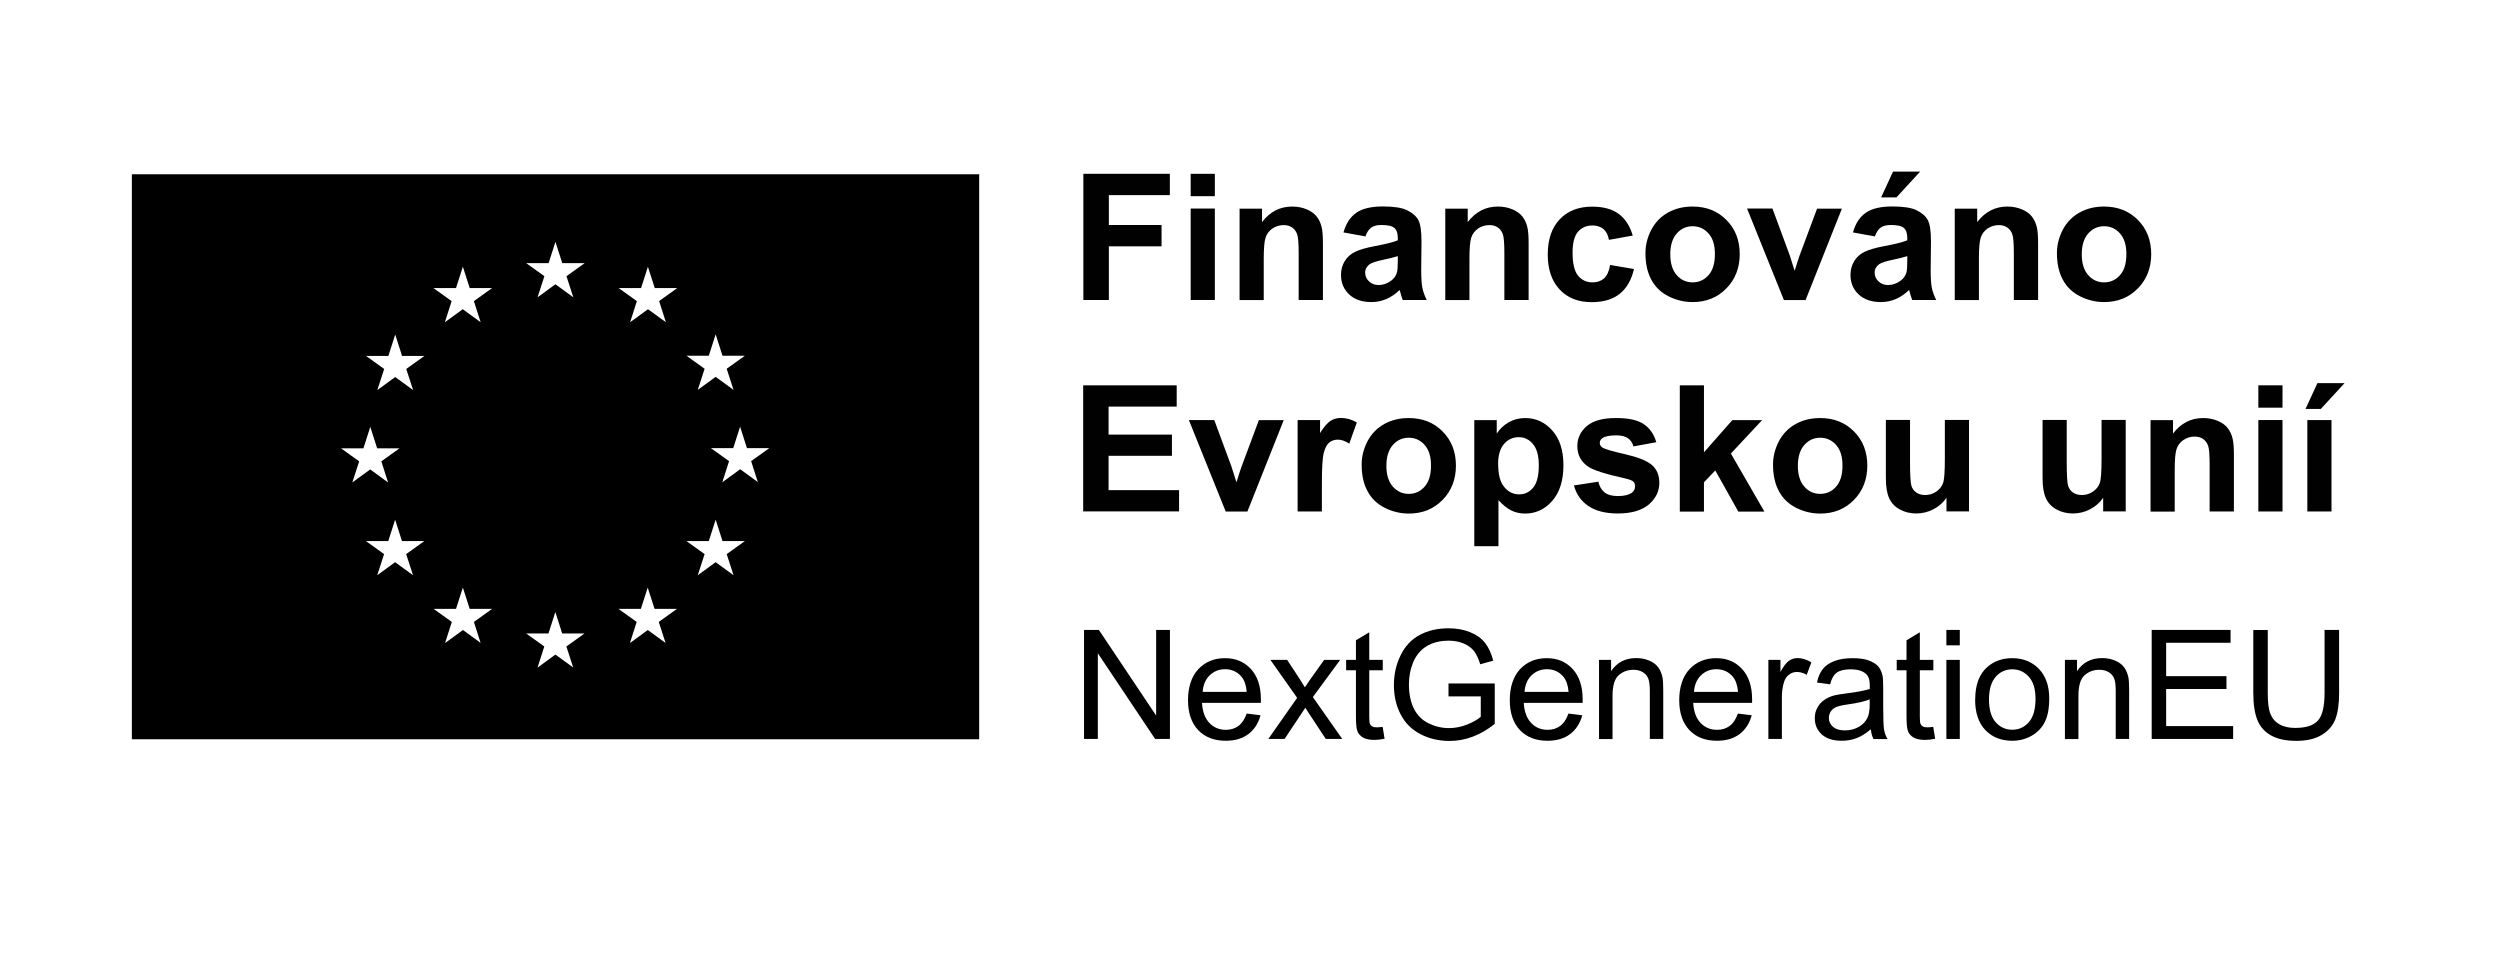 <?xml version="1.0" encoding="UTF-8"?>
<svg id="Vrstva_1" xmlns="http://www.w3.org/2000/svg" version="1.1" viewBox="0 0 262.77 100.91">
  <!-- Generator: Adobe Illustrator 29.3.1, SVG Export Plug-In . SVG Version: 2.1.0 Build 151)  -->
  <defs>
    <style>
      .st0 {
        fill: #010101;
      }
    </style>
  </defs>
  <path d="M13.86,18.32v59.38h89.06V18.32H13.86ZM35.85,47.12h2.35s.72-2.25.72-2.25l.72,2.25h2.35l-1.91,1.37.71,2.22-1.88-1.37-1.88,1.37.72-2.22-1.91-1.37ZM43.41,60.46l-1.88-1.37-1.88,1.37.72-2.22-1.91-1.37h2.35s.72-2.25.72-2.25l.72,2.25h2.35l-1.91,1.37.72,2.22ZM42.7,38.78l.72,2.22-1.88-1.37-1.88,1.37.72-2.22-1.91-1.37h2.35s.72-2.25.72-2.25l.72,2.25h2.35l-1.91,1.37ZM47.93,30.28l.72-2.25.72,2.25h2.35l-1.91,1.37.71,2.22-1.88-1.37-1.88,1.37.71-2.22-1.91-1.37h2.35ZM50.54,67.59l-1.88-1.37-1.88,1.37.71-2.22-1.91-1.37h2.35s.72-2.24.72-2.24l.72,2.24h2.35l-1.91,1.37.71,2.22ZM57.66,27.67l.72-2.25.72,2.24h2.35l-1.91,1.37.72,2.22-1.88-1.37-1.88,1.37.72-2.22-1.91-1.37h2.35ZM60.26,70.17l-1.88-1.37-1.88,1.37.71-2.22-1.91-1.37h2.35s.72-2.25.72-2.25l.72,2.25h2.35l-1.91,1.37.72,2.22ZM69.97,67.59l-1.88-1.37-1.88,1.37.71-2.22-1.91-1.37h2.35s.72-2.24.72-2.24l.72,2.24h2.35l-1.91,1.37.72,2.22ZM69.28,31.65l.71,2.22-1.88-1.37-1.88,1.37.71-2.22-1.91-1.37h2.35s.72-2.24.72-2.24l.72,2.24h2.36l-1.91,1.37ZM74.5,37.39l.72-2.25.72,2.25h2.35l-1.91,1.37.72,2.22-1.88-1.37-1.88,1.37.72-2.22-1.91-1.37h2.35ZM77.1,60.46l-1.88-1.37-1.88,1.37.72-2.22-1.91-1.37h2.35s.72-2.25.72-2.25l.72,2.25h2.35l-1.91,1.37.72,2.22ZM79.68,50.69l-1.88-1.37-1.88,1.37.71-2.22-1.91-1.37h2.35s.72-2.25.72-2.25l.72,2.25h2.35l-1.91,1.37.71,2.22Z"/>
  <g>
    <path d="M113.94,77.67v-11.46h1.56l6.02,9v-9h1.45v11.46h-1.56l-6.02-9.01v9.01h-1.45Z"/>
    <path d="M131.03,75l1.46.18c-.23.85-.65,1.51-1.28,1.98-.62.47-1.41.7-2.38.7-1.21,0-2.18-.37-2.89-1.12-.71-.75-1.07-1.8-1.07-3.15s.36-2.48,1.08-3.25c.72-.77,1.65-1.16,2.8-1.16s2.02.38,2.72,1.13,1.06,1.82,1.06,3.19c0,.08,0,.21,0,.38h-6.19c.05.91.31,1.61.77,2.1.46.49,1.04.73,1.74.73.52,0,.96-.14,1.32-.41.37-.27.65-.7.87-1.3ZM126.4,72.72h4.64c-.06-.7-.24-1.22-.53-1.57-.45-.54-1.03-.81-1.74-.81-.65,0-1.19.22-1.63.65s-.68,1.01-.73,1.74Z"/>
    <path d="M133.31,77.67l3.03-4.32-2.81-3.99h1.76l1.28,1.95c.24.37.43.68.58.93.23-.34.44-.65.63-.92l1.4-1.96h1.68l-2.87,3.91,3.09,4.4h-1.73l-1.7-2.58-.45-.7-2.18,3.28h-1.71Z"/>
    <path d="M145.33,76.41l.2,1.24c-.4.08-.75.12-1.06.12-.51,0-.91-.08-1.19-.24-.28-.16-.48-.37-.59-.64-.12-.26-.17-.82-.17-1.66v-4.78h-1.03v-1.09h1.03v-2.06l1.4-.84v2.9h1.42v1.09h-1.42v4.86c0,.4.02.66.07.77.05.12.13.21.24.27.11.07.27.1.48.1.16,0,.36-.02.62-.05Z"/>
    <path d="M152.25,73.18v-1.34h4.86s0,4.25,0,4.25c-.75.59-1.51,1.04-2.31,1.34-.79.3-1.61.45-2.44.45-1.13,0-2.15-.24-3.07-.72-.92-.48-1.62-1.18-2.08-2.09-.47-.91-.7-1.93-.7-3.06s.23-2.16.7-3.12c.47-.97,1.14-1.69,2.01-2.15.88-.47,1.88-.7,3.03-.7.83,0,1.58.13,2.25.4s1.2.64,1.58,1.12c.38.48.67,1.11.87,1.88l-1.37.38c-.17-.58-.39-1.04-.64-1.38-.26-.33-.62-.6-1.09-.8-.47-.2-1-.3-1.58-.3-.69,0-1.29.11-1.8.32-.51.21-.91.49-1.22.83-.31.34-.55.72-.72,1.13-.29.71-.44,1.48-.44,2.31,0,1.02.18,1.88.53,2.57.35.69.86,1.2,1.54,1.53.67.33,1.39.5,2.14.5.66,0,1.3-.13,1.92-.38s1.1-.52,1.42-.81v-2.14h-3.37Z"/>
    <path d="M164.85,75l1.46.18c-.23.85-.66,1.51-1.28,1.98-.62.47-1.41.7-2.38.7-1.21,0-2.18-.37-2.89-1.12-.71-.75-1.07-1.8-1.07-3.15s.36-2.48,1.08-3.25c.72-.77,1.65-1.16,2.8-1.16s2.02.38,2.72,1.13c.7.76,1.06,1.82,1.06,3.19,0,.08,0,.21,0,.38h-6.19c.05.91.31,1.61.77,2.1.46.49,1.04.73,1.74.73.52,0,.96-.14,1.32-.41.37-.27.65-.7.87-1.3ZM160.23,72.72h4.64c-.06-.7-.24-1.22-.53-1.57-.45-.54-1.03-.81-1.74-.81-.65,0-1.19.22-1.63.65s-.68,1.01-.73,1.74Z"/>
    <path d="M168.07,77.67v-8.31h1.27v1.18c.61-.91,1.49-1.37,2.64-1.37.5,0,.96.09,1.38.27.42.18.73.42.94.71.21.29.35.64.44,1.04.05.26.08.72.08,1.37v5.11h-1.41v-5.05c0-.57-.05-1-.16-1.29-.11-.28-.3-.51-.58-.68-.28-.17-.61-.25-.98-.25-.6,0-1.12.19-1.55.57s-.65,1.1-.65,2.17v4.54h-1.41Z"/>
    <path d="M182.66,75l1.46.18c-.23.85-.66,1.51-1.28,1.98-.62.47-1.41.7-2.38.7-1.21,0-2.18-.37-2.89-1.12-.71-.75-1.07-1.8-1.07-3.15s.36-2.48,1.08-3.25c.72-.77,1.65-1.16,2.8-1.16s2.02.38,2.72,1.13c.7.76,1.06,1.82,1.06,3.19,0,.08,0,.21,0,.38h-6.19c.05.91.31,1.61.77,2.1.46.49,1.04.73,1.74.73.52,0,.96-.14,1.32-.41.37-.27.65-.7.87-1.3ZM178.04,72.72h4.64c-.06-.7-.24-1.22-.53-1.57-.45-.54-1.03-.81-1.74-.81-.65,0-1.19.22-1.63.65s-.68,1.01-.73,1.74Z"/>
    <path d="M185.87,77.67v-8.31h1.27v1.26c.32-.59.62-.98.9-1.17.27-.19.58-.28.9-.28.47,0,.96.15,1.45.45l-.49,1.31c-.34-.2-.69-.3-1.03-.3-.31,0-.58.09-.83.28-.25.19-.42.44-.52.77-.16.5-.23,1.05-.23,1.64v4.35h-1.41Z"/>
    <path d="M196.64,76.65c-.52.44-1.02.76-1.51.94s-1,.27-1.55.27c-.91,0-1.61-.22-2.1-.67-.49-.45-.73-1.01-.73-1.71,0-.41.09-.78.28-1.11.18-.34.43-.61.73-.81.3-.2.64-.36,1.01-.46.28-.07.69-.14,1.25-.21,1.14-.14,1.97-.3,2.51-.48,0-.19,0-.32,0-.37,0-.57-.13-.98-.4-1.21-.36-.32-.89-.48-1.6-.48-.66,0-1.15.12-1.47.35-.32.23-.55.64-.7,1.23l-1.38-.19c.12-.59.33-1.07.62-1.43.29-.36.7-.64,1.24-.84.54-.2,1.17-.29,1.88-.29s1.29.08,1.73.25c.44.17.77.38.98.63.21.25.35.57.44.96.05.24.07.67.07,1.3v1.88c0,1.31.03,2.14.09,2.48.06.35.18.68.36,1h-1.47c-.15-.29-.24-.63-.28-1.02ZM196.52,73.51c-.51.21-1.28.39-2.3.53-.58.08-.99.18-1.23.28-.24.1-.42.26-.56.46-.13.2-.2.42-.2.67,0,.38.14.69.43.94.28.25.7.38,1.25.38s1.02-.12,1.45-.36c.42-.24.73-.56.93-.97.15-.32.23-.79.23-1.41v-.52Z"/>
    <path d="M203.2,76.41l.2,1.24c-.4.08-.75.12-1.06.12-.51,0-.91-.08-1.19-.24-.28-.16-.48-.37-.59-.64-.12-.26-.17-.82-.17-1.66v-4.78h-1.03v-1.09h1.03v-2.06l1.4-.84v2.9h1.42v1.09h-1.42v4.86c0,.4.02.66.07.77.05.12.13.21.24.27.11.07.27.1.48.1.16,0,.36-.02.62-.05Z"/>
    <path d="M204.58,67.83v-1.62h1.41v1.62h-1.41ZM204.58,77.67v-8.31h1.41v8.31h-1.41Z"/>
    <path d="M207.61,73.52c0-1.54.43-2.68,1.28-3.42.71-.62,1.58-.92,2.61-.92,1.14,0,2.07.37,2.8,1.12.72.75,1.09,1.78,1.09,3.1,0,1.07-.16,1.91-.48,2.52-.32.61-.79,1.09-1.4,1.43-.61.34-1.28.51-2.01.51-1.16,0-2.1-.37-2.82-1.12-.72-.75-1.08-1.82-1.08-3.22ZM209.06,73.52c0,1.06.23,1.86.7,2.39s1.05.79,1.75.79,1.28-.27,1.74-.8c.46-.53.7-1.34.7-2.43,0-1.03-.23-1.81-.7-2.33-.47-.53-1.05-.79-1.74-.79s-1.29.26-1.75.79-.7,1.32-.7,2.39Z"/>
    <path d="M217.04,77.67v-8.31h1.27v1.18c.61-.91,1.49-1.37,2.64-1.37.5,0,.96.09,1.38.27.42.18.73.42.94.71.21.29.35.64.44,1.04.05.26.08.72.08,1.37v5.11h-1.41v-5.05c0-.57-.05-1-.16-1.29-.11-.28-.3-.51-.58-.68-.28-.17-.61-.25-.98-.25-.6,0-1.12.19-1.55.57s-.65,1.1-.65,2.17v4.54h-1.41Z"/>
    <path d="M226.16,77.67v-11.46h8.29v1.35h-6.77v3.51h6.34v1.35h-6.34v3.9h7.04v1.35h-8.56Z"/>
    <path d="M244.34,66.21h1.52v6.62c0,1.15-.13,2.07-.39,2.75s-.73,1.23-1.41,1.65c-.68.42-1.57.64-2.68.64s-1.95-.18-2.64-.55c-.68-.37-1.17-.91-1.46-1.61s-.44-1.66-.44-2.87v-6.62h1.52v6.62c0,1,.09,1.73.28,2.2.19.47.5.84.95,1.09.45.26,1,.38,1.65.38,1.12,0,1.91-.25,2.38-.76.47-.51.71-1.48.71-2.92v-6.62Z"/>
  </g>
  <g>
    <path class="st0" d="M113.87,31.53v-13.26h9.09v2.24h-6.41v3.14h5.54v2.24h-5.54v5.64h-2.68Z"/>
    <path class="st0" d="M125.15,20.62v-2.35h2.54v2.35h-2.54ZM125.15,31.53v-9.61h2.54v9.61h-2.54Z"/>
    <path class="st0" d="M139.04,31.53h-2.54v-4.9c0-1.04-.05-1.71-.16-2.01-.11-.3-.28-.54-.53-.71-.24-.17-.54-.25-.88-.25-.44,0-.84.12-1.19.36-.35.24-.59.56-.72.96s-.19,1.13-.19,2.21v4.35h-2.54v-9.61h2.36v1.41c.84-1.09,1.89-1.63,3.17-1.63.56,0,1.07.1,1.54.3.46.2.82.46,1.05.77.24.31.4.67.5,1.07s.14.97.14,1.71v5.97Z"/>
    <path class="st0" d="M143.52,24.85l-2.31-.42c.26-.93.71-1.62,1.34-2.06.63-.45,1.57-.67,2.82-.67,1.13,0,1.98.13,2.53.4.55.27.95.61,1.17,1.02.23.41.34,1.17.34,2.28l-.03,2.97c0,.84.04,1.47.12,1.87.08.4.23.83.46,1.29h-2.52c-.07-.17-.15-.42-.24-.75-.04-.15-.07-.25-.09-.3-.43.42-.9.74-1.39.95-.49.21-1.02.32-1.58.32-.99,0-1.77-.27-2.34-.81-.57-.54-.85-1.22-.85-2.04,0-.54.13-1.03.39-1.45.26-.43.62-.75,1.09-.98.47-.23,1.14-.42,2.02-.59,1.19-.22,2.01-.43,2.47-.62v-.25c0-.49-.12-.84-.36-1.05-.24-.21-.7-.31-1.37-.31-.45,0-.81.09-1.06.27s-.46.49-.62.94ZM146.92,26.92c-.33.11-.84.24-1.55.39-.71.15-1.17.3-1.38.44-.33.24-.5.53-.5.9s.13.66.4.92c.27.26.6.39,1.01.39.46,0,.9-.15,1.31-.45.31-.23.51-.51.61-.84.07-.22.1-.63.1-1.24v-.51Z"/>
    <path class="st0" d="M160.66,31.53h-2.54v-4.9c0-1.04-.05-1.71-.16-2.01-.11-.3-.28-.54-.53-.71-.24-.17-.54-.25-.88-.25-.44,0-.84.12-1.19.36-.35.24-.59.56-.72.96s-.19,1.13-.19,2.21v4.35h-2.54v-9.61h2.36v1.41c.84-1.09,1.89-1.63,3.17-1.63.56,0,1.07.1,1.54.3.46.2.82.46,1.05.77.24.31.4.67.5,1.07s.14.97.14,1.71v5.97Z"/>
    <path class="st0" d="M171.62,24.76l-2.51.45c-.08-.5-.28-.88-.57-1.13-.3-.25-.69-.38-1.16-.38-.63,0-1.14.22-1.52.66-.38.44-.57,1.17-.57,2.19,0,1.14.19,1.95.57,2.42s.9.71,1.54.71c.48,0,.88-.14,1.19-.41.31-.27.53-.75.65-1.42l2.5.43c-.26,1.15-.76,2.01-1.49,2.6-.74.59-1.72.88-2.96.88-1.41,0-2.53-.44-3.36-1.33s-1.25-2.11-1.25-3.68.42-2.82,1.26-3.7c.84-.88,1.97-1.33,3.4-1.33,1.17,0,2.1.25,2.79.76.69.5,1.19,1.27,1.49,2.3Z"/>
    <path class="st0" d="M172.95,26.59c0-.84.21-1.66.62-2.45.42-.79,1.01-1.39,1.77-1.81.76-.42,1.62-.62,2.56-.62,1.45,0,2.64.47,3.57,1.42.93.94,1.39,2.14,1.39,3.58s-.47,2.66-1.41,3.61c-.94.96-2.12,1.43-3.54,1.43-.88,0-1.72-.2-2.52-.6-.8-.4-1.41-.98-1.82-1.75-.42-.77-.62-1.71-.62-2.81ZM175.56,26.73c0,.95.23,1.68.68,2.19.45.51,1.01.76,1.67.76s1.22-.25,1.67-.76c.45-.51.67-1.24.67-2.21s-.22-1.66-.67-2.17c-.45-.51-1.01-.76-1.67-.76s-1.22.25-1.67.76c-.45.51-.68,1.24-.68,2.19Z"/>
    <path class="st0" d="M187.5,31.53l-3.87-9.61h2.67l1.81,4.9.52,1.64c.14-.42.23-.69.26-.82.08-.27.17-.54.27-.81l1.83-4.9h2.61l-3.82,9.61h-2.29Z"/>
    <path class="st0" d="M197.07,24.85l-2.31-.42c.26-.93.71-1.62,1.34-2.06.63-.45,1.57-.67,2.82-.67,1.13,0,1.98.13,2.53.4.55.27.95.61,1.17,1.02.23.41.34,1.17.34,2.28l-.03,2.97c0,.84.04,1.47.12,1.87.08.4.23.83.46,1.29h-2.52c-.07-.17-.15-.42-.24-.75-.04-.15-.07-.25-.09-.3-.43.42-.9.74-1.39.95-.49.21-1.02.32-1.58.32-.99,0-1.77-.27-2.34-.81-.57-.54-.85-1.22-.85-2.04,0-.54.13-1.03.39-1.45.26-.43.62-.75,1.09-.98.47-.23,1.14-.42,2.02-.59,1.19-.22,2.01-.43,2.47-.62v-.25c0-.49-.12-.84-.36-1.05-.24-.21-.7-.31-1.37-.31-.45,0-.81.09-1.06.27s-.46.49-.62.94ZM200.47,26.92c-.33.11-.84.24-1.55.39-.71.15-1.17.3-1.38.44-.33.24-.5.53-.5.9s.13.66.4.92c.27.26.6.39,1.01.39.46,0,.9-.15,1.31-.45.31-.23.51-.51.61-.84.07-.22.1-.63.1-1.24v-.51ZM197.72,20.75l1.25-2.71h2.85l-2.49,2.71h-1.61Z"/>
    <path class="st0" d="M214.21,31.53h-2.54v-4.9c0-1.04-.05-1.71-.16-2.01-.11-.3-.28-.54-.53-.71-.24-.17-.54-.25-.88-.25-.44,0-.84.12-1.19.36-.35.24-.59.56-.72.96s-.19,1.13-.19,2.21v4.35h-2.54v-9.61h2.36v1.41c.84-1.09,1.89-1.63,3.17-1.63.56,0,1.07.1,1.54.3.46.2.82.46,1.05.77.24.31.4.67.5,1.07s.14.97.14,1.71v5.97Z"/>
    <path class="st0" d="M216.2,26.59c0-.84.21-1.66.62-2.45.42-.79,1.01-1.39,1.77-1.81.76-.42,1.62-.62,2.56-.62,1.45,0,2.64.47,3.57,1.42.93.94,1.39,2.14,1.39,3.58s-.47,2.66-1.41,3.61c-.94.96-2.12,1.43-3.54,1.43-.88,0-1.72-.2-2.52-.6-.8-.4-1.41-.98-1.82-1.75-.42-.77-.62-1.71-.62-2.81ZM218.81,26.73c0,.95.23,1.68.68,2.19.45.51,1.01.76,1.67.76s1.22-.25,1.67-.76c.45-.51.67-1.24.67-2.21s-.22-1.66-.67-2.17c-.45-.51-1.01-.76-1.67-.76s-1.22.25-1.67.76c-.45.51-.68,1.24-.68,2.19Z"/>
    <path class="st0" d="M113.85,53.76v-13.26h9.83v2.24h-7.16v2.94h6.66v2.23h-6.66v3.61h7.41v2.23h-10.09Z"/>
    <path class="st0" d="M128.83,53.76l-3.87-9.61h2.67l1.81,4.9.52,1.64c.14-.42.23-.69.26-.82.08-.27.17-.54.27-.81l1.83-4.9h2.61l-3.82,9.61h-2.29Z"/>
    <path class="st0" d="M138.93,53.76h-2.54v-9.61h2.36v1.37c.4-.65.77-1.07,1.09-1.28.32-.21.69-.31,1.1-.31.58,0,1.14.16,1.67.48l-.79,2.22c-.43-.28-.83-.42-1.19-.42s-.66.1-.9.29c-.25.2-.44.55-.58,1.06-.14.51-.21,1.59-.21,3.22v2.97Z"/>
    <path class="st0" d="M143.12,48.82c0-.84.21-1.66.62-2.45.42-.79,1.01-1.39,1.77-1.81.76-.42,1.62-.62,2.56-.62,1.45,0,2.64.47,3.57,1.42.93.94,1.39,2.14,1.39,3.58s-.47,2.66-1.41,3.61c-.94.96-2.12,1.43-3.54,1.43-.88,0-1.72-.2-2.52-.6-.8-.4-1.41-.98-1.82-1.75-.42-.77-.62-1.71-.62-2.81ZM145.72,48.96c0,.95.23,1.68.68,2.19.45.51,1.01.76,1.67.76s1.22-.25,1.67-.76c.45-.51.67-1.24.67-2.21s-.22-1.66-.67-2.17c-.45-.51-1.01-.76-1.67-.76s-1.22.25-1.67.76c-.45.51-.68,1.24-.68,2.19Z"/>
    <path class="st0" d="M154.95,44.16h2.37v1.41c.31-.48.72-.87,1.25-1.18.53-.3,1.11-.45,1.75-.45,1.12,0,2.06.44,2.84,1.31.78.87,1.17,2.09,1.17,3.66s-.39,2.85-1.18,3.74c-.78.89-1.73,1.33-2.85,1.33-.53,0-1.01-.11-1.44-.32-.43-.21-.89-.57-1.36-1.09v4.84h-2.54v-13.26ZM157.47,48.8c0,1.08.21,1.88.64,2.39.43.52.95.77,1.57.77s1.08-.24,1.47-.71c.39-.47.59-1.25.59-2.33,0-1.01-.2-1.76-.61-2.24-.4-.49-.9-.73-1.5-.73s-1.14.24-1.55.72c-.41.48-.62,1.19-.62,2.13Z"/>
    <path class="st0" d="M165.45,51.02l2.55-.39c.11.49.33.87.66,1.13.33.26.8.38,1.39.38.66,0,1.15-.12,1.48-.36.22-.17.33-.4.33-.68,0-.19-.06-.35-.18-.48-.13-.12-.41-.23-.85-.33-2.05-.45-3.35-.87-3.9-1.24-.76-.52-1.14-1.24-1.14-2.16,0-.83.33-1.53.99-2.1.66-.57,1.68-.85,3.06-.85s2.29.21,2.93.64c.64.43,1.08,1.06,1.32,1.9l-2.4.44c-.1-.37-.3-.66-.58-.86-.29-.2-.7-.3-1.23-.3-.67,0-1.15.09-1.44.28-.19.13-.29.3-.29.52,0,.18.08.33.25.46.23.17,1.02.41,2.37.71,1.35.31,2.3.68,2.84,1.13.53.45.8,1.08.8,1.89,0,.88-.37,1.64-1.1,2.27-.74.63-1.82.95-3.27.95-1.31,0-2.34-.27-3.11-.8s-1.26-1.25-1.5-2.16Z"/>
    <path class="st0" d="M176.56,53.76v-13.26h2.54v7.04l2.98-3.38h3.13l-3.28,3.51,3.52,6.1h-2.74l-2.42-4.32-1.19,1.24v3.08h-2.54Z"/>
    <path class="st0" d="M186.36,48.82c0-.84.21-1.66.62-2.45.42-.79,1.01-1.39,1.77-1.81.76-.42,1.62-.62,2.56-.62,1.45,0,2.64.47,3.57,1.42.93.94,1.39,2.14,1.39,3.58s-.47,2.66-1.41,3.61c-.94.96-2.12,1.43-3.54,1.43-.88,0-1.72-.2-2.52-.6-.8-.4-1.41-.98-1.82-1.75-.42-.77-.62-1.71-.62-2.81ZM188.97,48.96c0,.95.23,1.68.68,2.19.45.51,1.01.76,1.67.76s1.22-.25,1.67-.76c.45-.51.67-1.24.67-2.21s-.22-1.66-.67-2.17c-.45-.51-1.01-.76-1.67-.76s-1.22.25-1.67.76c-.45.51-.68,1.24-.68,2.19Z"/>
    <path class="st0" d="M204.59,53.76v-1.44c-.35.51-.81.92-1.38,1.21-.57.3-1.17.44-1.8.44s-1.22-.14-1.74-.43c-.51-.28-.88-.68-1.11-1.19-.23-.51-.34-1.22-.34-2.13v-6.08h2.54v4.42c0,1.35.05,2.18.14,2.48s.26.55.51.72c.25.18.56.27.94.27.43,0,.82-.12,1.17-.36.34-.24.58-.53.71-.89.13-.35.19-1.22.19-2.59v-4.05h2.54v9.61h-2.36Z"/>
    <path class="st0" d="M221.06,53.76v-1.44c-.35.51-.81.92-1.38,1.21-.57.3-1.17.44-1.8.44s-1.22-.14-1.74-.43c-.51-.28-.88-.68-1.11-1.19-.23-.51-.34-1.22-.34-2.13v-6.08h2.54v4.42c0,1.35.05,2.18.14,2.48s.26.55.51.72c.25.18.56.27.94.27.43,0,.82-.12,1.17-.36.34-.24.58-.53.71-.89.13-.35.19-1.22.19-2.59v-4.05h2.54v9.61h-2.36Z"/>
    <path class="st0" d="M234.79,53.76h-2.54v-4.9c0-1.04-.05-1.71-.16-2.01-.11-.3-.28-.54-.53-.71-.24-.17-.54-.25-.88-.25-.44,0-.84.12-1.19.36-.35.24-.59.56-.72.96s-.19,1.13-.19,2.21v4.35h-2.54v-9.61h2.36v1.41c.84-1.09,1.89-1.63,3.17-1.63.56,0,1.07.1,1.54.3.46.2.82.46,1.05.77.24.31.4.67.5,1.07s.14.97.14,1.71v5.97Z"/>
    <path class="st0" d="M237.37,42.85v-2.35h2.54v2.35h-2.54ZM237.37,53.76v-9.61h2.54v9.61h-2.54Z"/>
    <path class="st0" d="M242.33,42.98l1.25-2.71h2.85l-2.49,2.71h-1.61ZM242.52,53.76v-9.61h2.54v9.61h-2.54Z"/>
  </g>
</svg>
